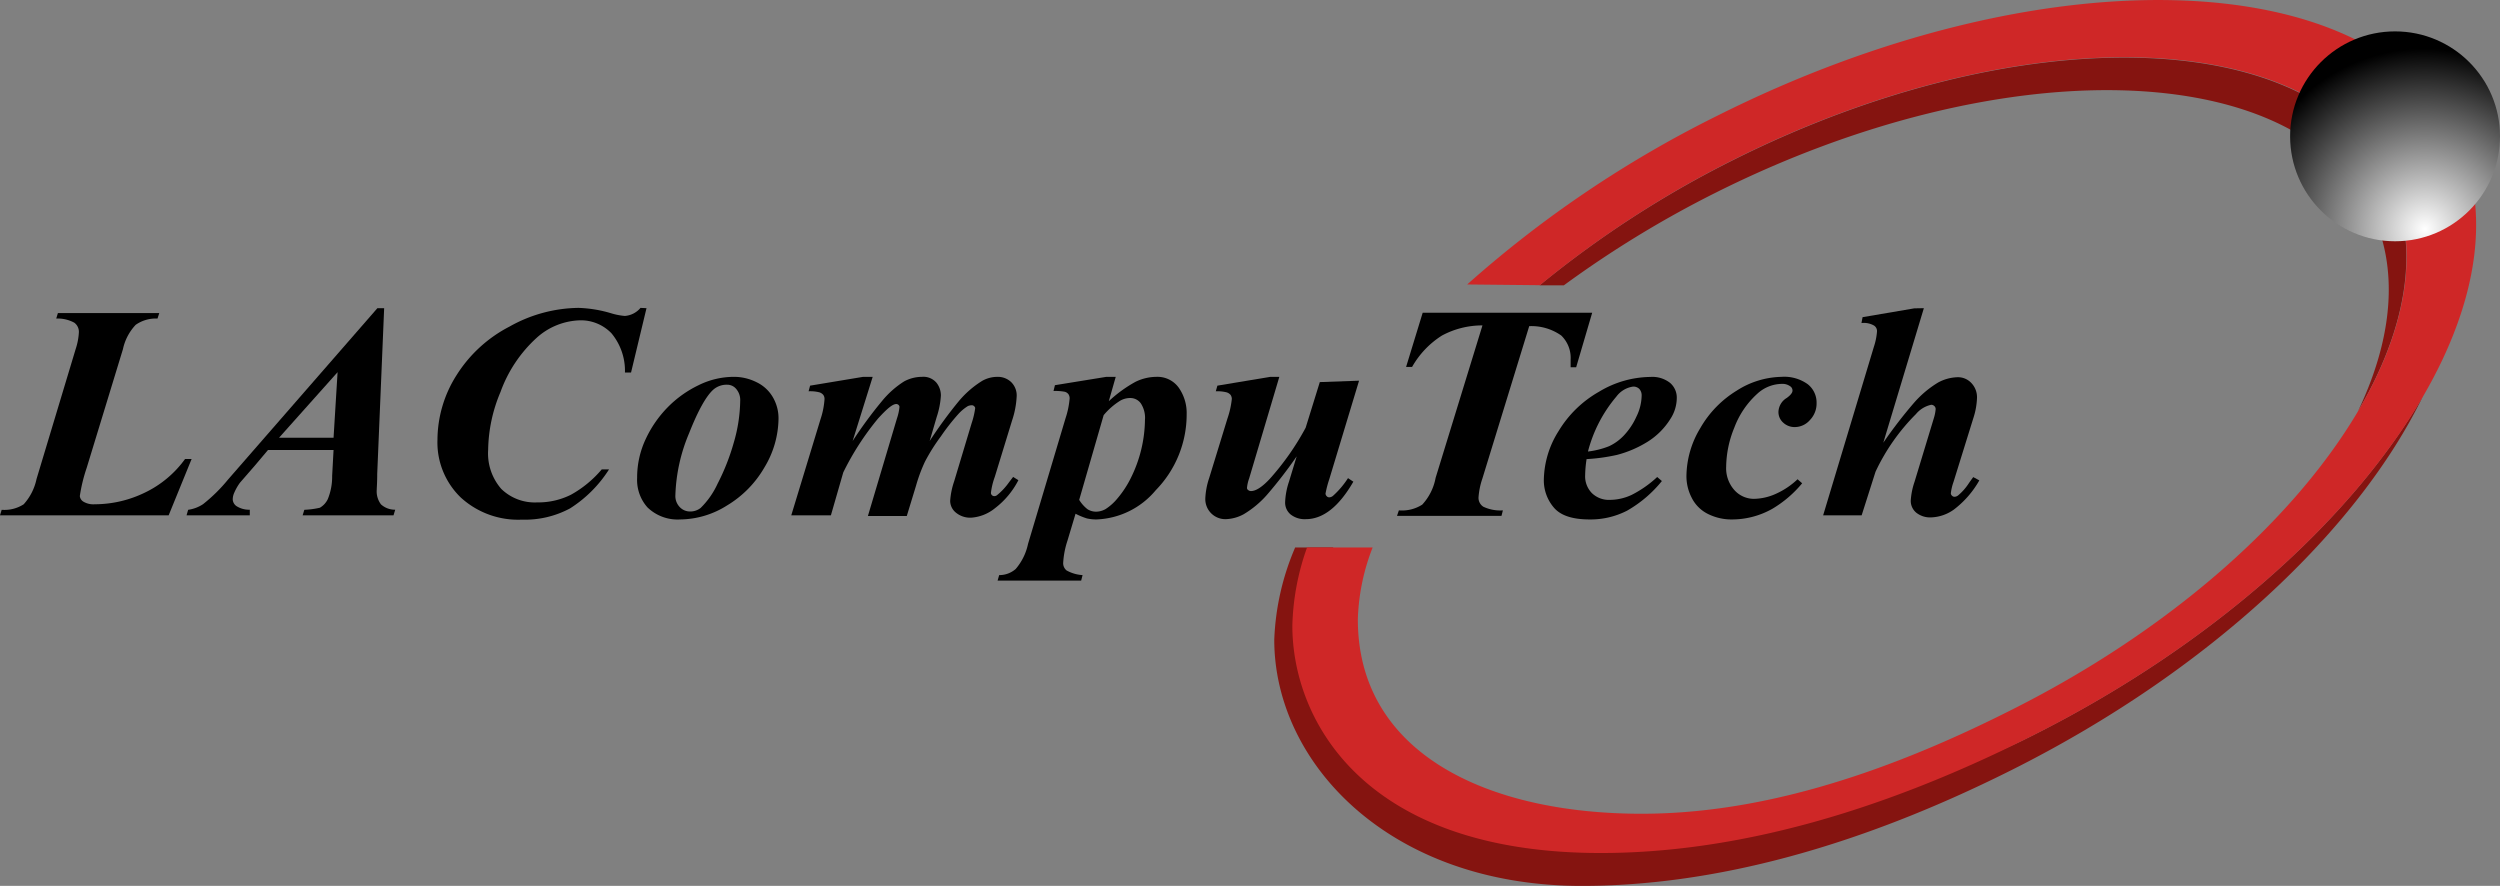 <?xml version="1.0" encoding="UTF-8" standalone="no"?>
<!DOCTYPE svg PUBLIC "-//W3C//DTD SVG 1.1//EN" "http://www.w3.org/Graphics/SVG/1.1/DTD/svg11.dtd">
<svg xmlns="http://www.w3.org/2000/svg" xmlns:xlink="http://www.w3.org/1999/xlink" viewBox="0 0 266.82 94.55"><rect x="0" y="0" width="266.82" height="94.55" fill="#808080" stroke="none"/><defs><style>.cls-1{fill-rule:evenodd;}.cls-2{fill:#851410;}.cls-3{fill:#cf2727;}.cls-4{fill:url(#radial-gradient);}</style><radialGradient id="radial-gradient" cx="258.8" cy="24.45" r="19.28" gradientUnits="userSpaceOnUse"><stop offset="0" stop-color="#fff"/><stop offset="1"/></radialGradient></defs><g id="Layer_2" data-name="Layer 2"><g id="Logos"><path class="cls-1" d="M18,55H0l.18-.59a3.79,3.79,0,0,0,2.35-.59A5.78,5.78,0,0,0,3.9,51.12L8.08,37.24a6.74,6.74,0,0,0,.34-1.8,1.21,1.21,0,0,0-.49-1A3.7,3.7,0,0,0,6,34l.18-.59H17l-.19.59a3.72,3.72,0,0,0-2.33.67,5.44,5.44,0,0,0-1.36,2.6L9.25,49.94a17.06,17.06,0,0,0-.73,3,.79.79,0,0,0,.38.6,2.06,2.06,0,0,0,1.2.28,12.27,12.27,0,0,0,5.31-1.22,11.31,11.31,0,0,0,4.34-3.61h.7Z"/><path class="cls-1" d="M35.6,46.72l.43-7-6.25,7Zm0,1.31h-7l-1.4,1.66-1.59,1.83A5.47,5.47,0,0,0,25,52.59a1.72,1.72,0,0,0-.16.73.92.92,0,0,0,.42.71,2.5,2.5,0,0,0,1.4.37V55H19.91l.17-.59a3.82,3.82,0,0,0,1.59-.6,17.17,17.17,0,0,0,2.67-2.63L40.28,32.89H41l-.74,17.69c0,.92-.05,1.48-.05,1.67a2.31,2.31,0,0,0,.45,1.58,2.22,2.22,0,0,0,1.52.57L42,55H32.3l.18-.59a9.07,9.07,0,0,0,1.66-.22,2.11,2.11,0,0,0,.85-.93,6.34,6.34,0,0,0,.46-2.47Z"/><path class="cls-1" d="M69,32.89l-1.65,6.87h-.65a6.27,6.27,0,0,0-1.44-4.19,4.52,4.52,0,0,0-3.44-1.38,7.2,7.2,0,0,0-4.56,1.88,14.42,14.42,0,0,0-3.84,5.76A16.39,16.39,0,0,0,52.1,48a5.77,5.77,0,0,0,1.4,4.18,5.13,5.13,0,0,0,3.84,1.44,7.81,7.81,0,0,0,3.6-.82,11.77,11.77,0,0,0,3.28-2.7H65a13.5,13.5,0,0,1-4.16,4.16,10.17,10.17,0,0,1-5.13,1.2,9.06,9.06,0,0,1-6.54-2.37,8.17,8.17,0,0,1-2.48-6.18,12.94,12.94,0,0,1,2-6.81,14.57,14.57,0,0,1,5.68-5.24,15.34,15.34,0,0,1,7.37-2,13.55,13.55,0,0,1,3.47.57,7,7,0,0,0,1.48.29,2.41,2.41,0,0,0,1.67-.86Z"/><path class="cls-1" d="M77.62,41.06a2.17,2.17,0,0,0-1.46.5c-.77.67-1.65,2.23-2.62,4.69a18.4,18.4,0,0,0-1.46,6.65,1.69,1.69,0,0,0,.47,1.22,1.49,1.49,0,0,0,1.09.47,1.78,1.78,0,0,0,1.14-.38,8.65,8.65,0,0,0,1.8-2.57,23.39,23.39,0,0,0,1.74-4.42A16.54,16.54,0,0,0,79,42.8a1.81,1.81,0,0,0-.42-1.28A1.24,1.24,0,0,0,77.62,41.06Zm.68-.84a5.37,5.37,0,0,1,2.46.58,4,4,0,0,1,1.74,1.62,4.47,4.47,0,0,1,.59,2.29,10.25,10.25,0,0,1-1.5,5.17,11.34,11.34,0,0,1-4,4.07,9.5,9.5,0,0,1-5,1.49,4.62,4.62,0,0,1-3.49-1.29A4.4,4.4,0,0,1,68,51a9.61,9.61,0,0,1,.92-4.15,12.14,12.14,0,0,1,2.34-3.38,11.72,11.72,0,0,1,3.26-2.34A8.53,8.53,0,0,1,78.3,40.22Z"/><path class="cls-1" d="M93.14,40.22,91,47.07a44.53,44.53,0,0,1,3.12-4.25,9.8,9.8,0,0,1,2.37-2.11,4,4,0,0,1,1.89-.49,1.84,1.84,0,0,1,1.56.62,2.18,2.18,0,0,1,.48,1.37,8.91,8.91,0,0,1-.45,2.3l-.75,2.56a47.27,47.27,0,0,1,3.1-4.24,10.33,10.33,0,0,1,2.54-2.2,3.3,3.3,0,0,1,1.59-.41,2.06,2.06,0,0,1,1.47.56,2,2,0,0,1,.59,1.48,9.53,9.53,0,0,1-.5,2.64l-1.84,6a7.52,7.52,0,0,0-.41,1.7.33.33,0,0,0,.1.24.33.33,0,0,0,.24.11.45.45,0,0,0,.32-.11,6.71,6.71,0,0,0,1.26-1.35l.45-.59.56.35a8.83,8.83,0,0,1-2.51,3,4.51,4.51,0,0,1-2.53,1,2.39,2.39,0,0,1-1.63-.54,1.63,1.63,0,0,1-.61-1.25,8.06,8.06,0,0,1,.42-2.07l1.87-6.22a8.59,8.59,0,0,0,.38-1.61.29.29,0,0,0-.12-.21.32.32,0,0,0-.23-.1,1.14,1.14,0,0,0-.43.09,4.75,4.75,0,0,0-1,.83,22.53,22.53,0,0,0-1.88,2.4,20,20,0,0,0-1.7,2.7,16.82,16.82,0,0,0-.94,2.52l-1,3.28H92.63l3.1-10.41A5.37,5.37,0,0,0,96,43.42a.31.31,0,0,0-.11-.21.35.35,0,0,0-.23-.09c-.4,0-1,.51-1.94,1.54A29,29,0,0,0,90,50.42L88.68,55H84.45l3.12-10.25A8.49,8.49,0,0,0,88,42.59a.74.74,0,0,0-.13-.44.87.87,0,0,0-.43-.28,4,4,0,0,0-1.14-.11l.16-.6,5.66-.94Z"/><path class="cls-1" d="M115.18,53.35a3.72,3.72,0,0,0,.89,1,1.71,1.71,0,0,0,.93.26,2.08,2.08,0,0,0,1-.28,5.45,5.45,0,0,0,1.25-1.12,10.6,10.6,0,0,0,1.43-2.17,14.27,14.27,0,0,0,1.52-6.22,2.82,2.82,0,0,0-.45-1.78,1.38,1.38,0,0,0-1.11-.56,2.12,2.12,0,0,0-1.09.29,7.4,7.4,0,0,0-1.76,1.54Zm-2.59-12.24,5.49-.89h1l-.74,2.6a14.11,14.11,0,0,1,2.85-2.07,5.15,5.15,0,0,1,2.21-.53,2.8,2.8,0,0,1,2.4,1.15,4.7,4.7,0,0,1,.85,2.83,11.57,11.57,0,0,1-3.3,8.12A8.64,8.64,0,0,1,117,55.44a4.51,4.51,0,0,1-1-.11,7.45,7.45,0,0,1-1.21-.5l-.86,2.87a9.12,9.12,0,0,0-.46,2.38,1,1,0,0,0,.36.8,4,4,0,0,0,1.71.5l-.15.59h-8.92l.17-.59a2.66,2.66,0,0,0,1.76-.65,6,6,0,0,0,1.32-2.68l4-13.4a9.1,9.1,0,0,0,.44-2.12.78.78,0,0,0-.13-.46.72.72,0,0,0-.4-.26,5.47,5.47,0,0,0-1.19-.08Z"/><path class="cls-1" d="M136.54,40.22l-3.22,10.84a4,4,0,0,0-.23,1,.26.26,0,0,0,.11.23.47.47,0,0,0,.32.12c.51,0,1.19-.43,2-1.3a28,28,0,0,0,3.83-5.46l1.51-4.87,4.19-.15-3.18,10.52a11.07,11.07,0,0,0-.4,1.53.41.41,0,0,0,.12.27.36.36,0,0,0,.26.13.65.65,0,0,0,.45-.19,9.14,9.14,0,0,0,1.57-1.86l.57.38q-2.31,4-5.08,4a2.42,2.42,0,0,1-1.61-.5,1.64,1.64,0,0,1-.59-1.32,7.81,7.81,0,0,1,.41-2.18l.82-2.7a48,48,0,0,1-3.14,4.07,10.37,10.37,0,0,1-2.51,2.1,4.27,4.27,0,0,1-1.95.53,2.14,2.14,0,0,1-2.15-2.2,7.82,7.82,0,0,1,.41-2.18L131,44.68a9.41,9.41,0,0,0,.47-2.1.8.8,0,0,0-.13-.43.91.91,0,0,0-.44-.28,4.09,4.09,0,0,0-1.14-.11l.17-.6,5.65-.94Z"/><path class="cls-1" d="M151.84,33.38h18.09l-1.71,5.82h-.59c0-.31,0-.58,0-.82a3.31,3.31,0,0,0-1-2.57,5.52,5.52,0,0,0-3.42-1l-5,16.27a7.88,7.88,0,0,0-.41,2,1.12,1.12,0,0,0,.51,1,4.21,4.21,0,0,0,2.09.39l-.15.59H149.1l.2-.59a4,4,0,0,0,2.49-.61A5.73,5.73,0,0,0,153.22,51l5-16.27a9.06,9.06,0,0,0-4.32,1.08,9.48,9.48,0,0,0-3.19,3.35h-.64Z"/><path class="cls-1" d="M169.48,48.19a8.86,8.86,0,0,0,2.26-.57,5.2,5.2,0,0,0,1.58-1.15,7.27,7.27,0,0,0,1.33-2,5.25,5.25,0,0,0,.56-2.25,1,1,0,0,0-.25-.71.89.89,0,0,0-.66-.25,2.7,2.7,0,0,0-1.79,1.07A14.77,14.77,0,0,0,169.48,48.19Zm-.15.83a12.23,12.23,0,0,0-.15,1.7,2.56,2.56,0,0,0,.72,1.91,2.6,2.6,0,0,0,1.93.72,5.53,5.53,0,0,0,2.33-.54,11.79,11.79,0,0,0,2.71-1.9l.5.43a13.16,13.16,0,0,1-3.71,3.16,8.52,8.52,0,0,1-4,.94c-1.85,0-3.12-.43-3.83-1.28a4.45,4.45,0,0,1-1.06-2.94A10,10,0,0,1,166.35,46a11.87,11.87,0,0,1,4.31-4.19,10.79,10.79,0,0,1,5.48-1.58,3.06,3.06,0,0,1,2.11.64,2.07,2.07,0,0,1,.71,1.6,4.16,4.16,0,0,1-.7,2.27,7.63,7.63,0,0,1-2.42,2.41,11.81,11.81,0,0,1-3.26,1.4A19.81,19.81,0,0,1,169.33,49Z"/><path class="cls-1" d="M191.85,51.15l.49.43a12.17,12.17,0,0,1-3.16,2.71,8.75,8.75,0,0,1-4.3,1.15,5.62,5.62,0,0,1-2.64-.61,3.84,3.84,0,0,1-1.7-1.73,5,5,0,0,1-.55-2.27,10.05,10.05,0,0,1,1.48-5.14,11.22,11.22,0,0,1,3.89-4,9.15,9.15,0,0,1,4.76-1.47,4.29,4.29,0,0,1,2.82.79,2.49,2.49,0,0,1,.94,2,2.53,2.53,0,0,1-.71,1.82,2.14,2.14,0,0,1-1.59.75,1.78,1.78,0,0,1-1.27-.48,1.5,1.5,0,0,1-.5-1.13,1.8,1.8,0,0,1,.89-1.5c.41-.3.61-.56.61-.78a.54.54,0,0,0-.24-.46,1.41,1.41,0,0,0-.87-.26A3.93,3.93,0,0,0,187.58,42a9.25,9.25,0,0,0-2.48,3.64,11.34,11.34,0,0,0-.87,4.17,3.51,3.51,0,0,0,.88,2.5,2.8,2.8,0,0,0,2.09.93,5.88,5.88,0,0,0,2.3-.52A8.25,8.25,0,0,0,191.85,51.15Z"/><path class="cls-1" d="M205.33,32.89,201,47.25A49,49,0,0,1,204.27,43a10.82,10.82,0,0,1,2.59-2.18,4.58,4.58,0,0,1,2.08-.56,1.94,1.94,0,0,1,1.45.61,2.19,2.19,0,0,1,.61,1.63,7.8,7.8,0,0,1-.4,2.16l-2.11,6.79a5.43,5.43,0,0,0-.28,1.19.34.34,0,0,0,.12.26.35.35,0,0,0,.26.12.64.64,0,0,0,.4-.15,5.75,5.75,0,0,0,1.13-1.28c.1-.15.26-.37.48-.67l.65.35a10.24,10.24,0,0,1-2.71,3.11,4.42,4.42,0,0,1-2.42.84,2.37,2.37,0,0,1-1.61-.51,1.64,1.64,0,0,1-.58-1.27,7.55,7.55,0,0,1,.4-2l2.06-6.79a4.47,4.47,0,0,0,.2-1,.43.43,0,0,0-.14-.31.49.49,0,0,0-.33-.14,2.93,2.93,0,0,0-1.64,1,21.68,21.68,0,0,0-4.31,6.15L198.69,55h-4.11L200,37a6.85,6.85,0,0,0,.33-1.64.7.7,0,0,0-.33-.62,2.16,2.16,0,0,0-1.33-.26l.12-.63,5.52-.94Z"/><path class="cls-2" d="M216.53,78.7c-11.26,5.65-29.32,9.15-40,9.48-21.45.67-31.68-8.79-38.15-20.61l3.92-9.14h-4.07A27.4,27.4,0,0,0,136,68.28c0,13.15,12.27,26.27,32.82,26.27,13.94,0,29.32-4.07,45.82-12.34,21.16-10.6,37-25.62,43.93-39.87C250.92,55.51,236,69,216.53,78.7Z"/><path class="cls-2" d="M253,22.36c3.1,6.19,2.39,13.72-1.34,21.53,5.32-9,6.77-17.93,3.21-25-8.15-16.26-39.44-17.06-69.9-1.8a110.21,110.21,0,0,0-20.65,13.36l2.59,0a113.21,113.21,0,0,1,16.19-9.88C213.59,5.3,244.88,6.1,253,22.36Z"/><path class="cls-3" d="M262.07,14.36c-9.19-18.33-44.47-19.23-78.8-2a120.49,120.49,0,0,0-26.68,18l7.76.08A110.21,110.21,0,0,1,185,17.05c30.46-15.26,61.75-14.46,69.9,1.8,3.56,7.11,2.11,16-3.21,25-6.84,11.6-20.06,23.44-37.18,32C200.33,83,187.32,86.85,175.2,86.85c-16.48,0-30.28-6.45-30.28-20.75a22.75,22.75,0,0,1,1.58-7.67h-7a26.56,26.56,0,0,0-1.57,8.36c0,10,7.53,24.25,32.91,24.25,13.92,0,29.26-4.09,45.72-12.34C236,69,250.92,55.51,258.59,42.34,264.47,32.24,266.06,22.31,262.07,14.36Z"/><circle class="cls-4" cx="255.62" cy="14.55" r="11.2"/></g></g></svg>